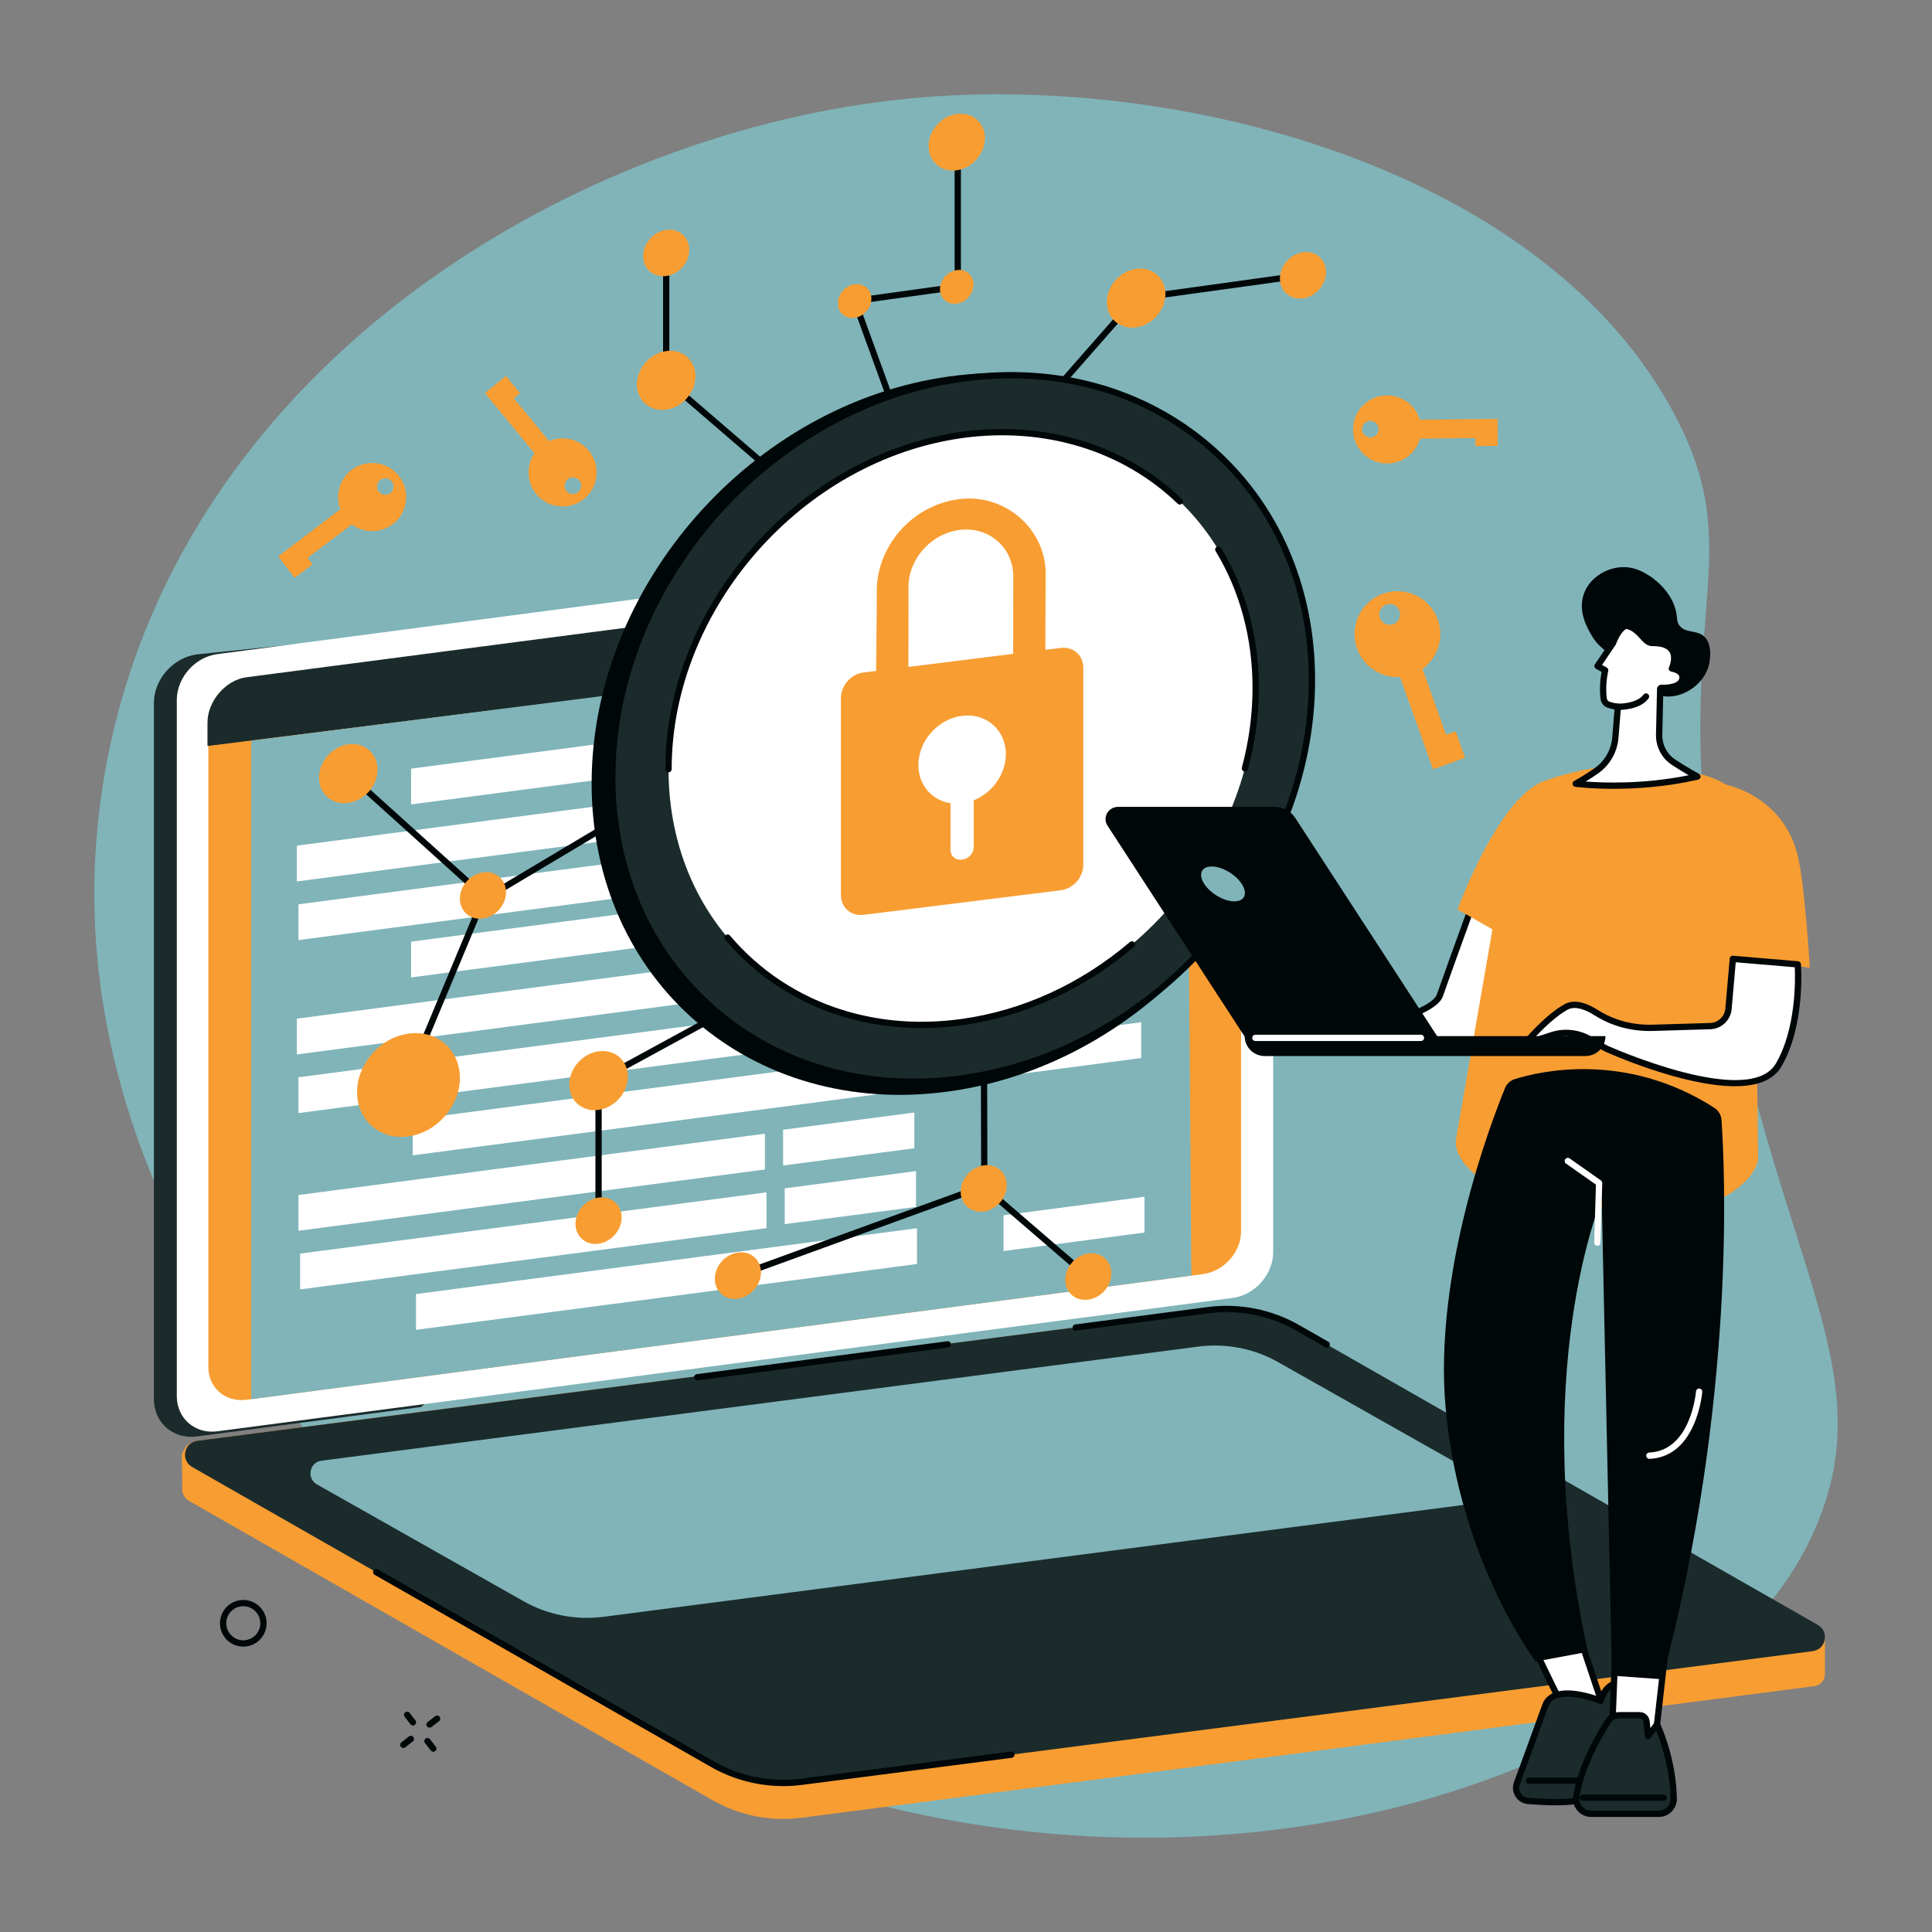 <?xml version="1.0" encoding="UTF-8"?>
<svg xmlns="http://www.w3.org/2000/svg" id="Layer_1" data-name="Layer 1" viewBox="0 0 800 800">
  <rect x="0" y="0" width="800" height="800" fill="#808080" stroke="none"/>
  <defs>
    <style>
      .cls-1 {
        fill: #fff;
      }

      .cls-2 {
        fill: #80b4b9;
      }

      .cls-3 {
        fill: #1b2b2c;
      }

      .cls-4 {
        fill: #f89d32;
      }

      .cls-5 {
        fill: #000708;
      }
    </style>
  </defs>
  <g id="Cryptographer">
    <path class="cls-2" d="M44.56,313.87C77.04,148.99,240.49,53.35,378.14,40.64c114.04-10.53,262.97,31.09,315.61,131.67,33.1,63.25-6.66,83.34,20.41,226.65,23.44,124.04,64.46,168.45,38.46,231.67-21.26,51.69-70.94,76.13-102.69,91.76-125.16,61.59-315.3,54.36-452.19-57.99-32.03-26.29-189.92-164.03-153.17-350.54Z"></path>
    <g>
      <g>
        <g>
          <path class="cls-3" d="M193.53,566.69c11.09-9.39,22.58-18.29,34.25-26.87,23.68-17.42,48.24-33.44,72.97-49.08,13.01-8.23,26.36-15.88,39.59-23.69,13.3-7.85,26.63-15.65,39.96-23.45,12.18-7.12,24.36-14.25,36.53-21.4,40.52-91.33,85.25-194.71,79.76-193.99l-415.06,42.75c-9.82,1.29-17.81,10.33-17.81,20.15v288.22c0,9.82,7.99,16.76,17.81,15.47l92.83-12.19c6.28-5.44,12.83-10.56,19.17-15.91Z"></path>
          <path class="cls-1" d="M510.39,215.63l-420.38,55.22c-9.28,1.22-16.8,9.73-16.8,19.01v288.22c0,9.28,7.52,15.81,16.8,14.59l420.38-55.22c9.28-1.22,16.8-9.73,16.8-19.01V230.22c0-9.28-7.52-15.81-16.8-14.59Z"></path>
          <path class="cls-4" d="M498.07,228.73l-395.98,52.02c-8.74,1.15-15.82,9.06-15.82,17.68v267.65c0,8.62,7.09,14.67,15.82,13.52l395.98-52.02c8.74-1.15,15.82-9.06,15.82-17.68V242.25c0-8.62-7.09-14.67-15.82-13.52Z"></path>
        </g>
        <g>
          <path class="cls-3" d="M85.91,308.9v-9.75c0-8.62,7.42-17.57,16.1-18.71l396.07-51.71c8.68-1.14,16.17,3.23,15.82,14.56v11.99s-427.99,53.62-427.99,53.62Z"></path>
          <g>
            <path class="cls-2" d="M486.15,246.98c0,2.8,2.27,4.77,5.07,4.4,2.8-.37,5.07-2.94,5.07-5.73,0-2.8-2.27-4.77-5.07-4.4-2.8.37-5.07,2.94-5.07,5.73Z"></path>
            <path class="cls-2" d="M469.94,248.77c0,2.8,2.27,4.77,5.07,4.4,2.8-.37,5.07-2.94,5.07-5.73,0-2.8-2.27-4.77-5.07-4.4-2.8.37-5.07,2.94-5.07,5.73Z"></path>
            <path class="cls-2" d="M452.36,251.76c0,2.8,2.27,4.77,5.07,4.4,2.8-.37,5.07-2.94,5.07-5.73,0-2.8-2.27-4.77-5.07-4.4-2.8.37-5.07,2.94-5.07,5.73Z"></path>
          </g>
          <polygon class="cls-2" points="104.03 579.37 493.34 528.2 491.25 257.51 104.03 306.69 104.03 579.37"></polygon>
          <g>
            <polygon class="cls-1" points="413.5 372.11 471.88 364.44 471.88 349.62 413.5 357.29 413.5 372.11"></polygon>
            <polygon class="cls-1" points="170.22 404.73 377.69 377.47 377.69 362.66 170.22 389.91 170.22 404.73"></polygon>
            <polygon class="cls-1" points="414.18 445.78 472.56 438.11 472.56 423.29 414.18 430.96 414.18 445.78"></polygon>
            <polygon class="cls-1" points="170.9 478.4 378.36 451.14 378.36 436.33 170.9 463.58 170.9 478.4"></polygon>
            <polygon class="cls-1" points="415.53 518.04 473.91 510.37 473.91 495.55 415.53 503.22 415.53 518.04"></polygon>
            <polygon class="cls-1" points="172.25 550.65 379.71 523.4 379.71 508.58 172.25 535.84 172.25 550.65"></polygon>
            <polygon class="cls-1" points="323.58 409.6 377.93 402.46 377.93 387.65 323.58 394.79 323.58 409.6"></polygon>
            <polygon class="cls-1" points="122.92 436.62 316.05 411.25 316.05 396.44 122.92 421.81 122.92 436.62"></polygon>
            <polygon class="cls-1" points="324.26 433.88 378.61 426.74 378.61 411.92 324.26 419.06 324.26 433.88"></polygon>
            <polygon class="cls-1" points="123.59 460.9 316.73 435.53 316.73 420.71 123.59 446.08 123.59 460.9"></polygon>
            <polygon class="cls-1" points="413.5 300.48 471.88 292.81 471.88 277.99 413.5 285.66 413.5 300.48"></polygon>
            <polygon class="cls-1" points="170.22 333.09 377.68 305.84 377.68 291.02 170.22 318.28 170.22 333.09"></polygon>
            <polygon class="cls-1" points="323.58 337.97 377.93 330.83 377.93 316.01 323.58 323.15 323.58 337.97"></polygon>
            <polygon class="cls-1" points="122.91 364.99 316.05 339.62 316.05 324.8 122.91 350.17 122.91 364.99"></polygon>
            <polygon class="cls-1" points="324.26 362.25 378.61 355.11 378.61 340.29 324.26 347.43 324.26 362.25"></polygon>
            <polygon class="cls-1" points="123.59 389.27 316.72 363.89 316.72 349.08 123.59 374.45 123.59 389.27"></polygon>
            <polygon class="cls-1" points="324.26 482.61 378.61 475.47 378.61 460.66 324.26 467.8 324.26 482.61"></polygon>
            <polygon class="cls-1" points="123.59 509.63 316.73 484.26 316.73 469.44 123.59 494.82 123.59 509.63"></polygon>
            <polygon class="cls-1" points="324.93 506.89 379.29 499.75 379.29 484.93 324.93 492.07 324.93 506.89"></polygon>
            <polygon class="cls-1" points="124.27 533.91 317.4 508.54 317.4 493.72 124.27 519.09 124.27 533.91"></polygon>
          </g>
        </g>
      </g>
      <g>
        <path class="cls-4" d="M75.24,602.42l.67-1.56c.99-2.32,3.13-3.94,5.63-4.26l414.97-53.53c12.72-1.63,27.12.83,38.26,7.19l220.89,127.19v15.75c.02,2.53-1.86,4.67-4.37,4.99l-419.5,54.52c-12.72,1.63-25.62-.93-36.76-7.29l-216.65-123.87c-2.14-1.22-3.05-3.32-2.94-5.36.14-2.61-.21-13.76-.21-13.76Z"></path>
        <path class="cls-3" d="M331.8,737.81l418.78-54.1c5.56-.71,7.02-8.08,2.15-10.86l-215.48-123.07c-11.13-6.36-24.04-8.92-36.76-7.29l-418.78,54.1c-5.56.71-7.02,8.08-2.15,10.86l215.48,123.07c11.13,6.36,24.04,8.92,36.76,7.29Z"></path>
        <path class="cls-2" d="M249.8,669.5l363.13-47.25c5.02-.64,6.34-7.3,1.95-9.81l-85.38-48.27c-10.06-5.74-21.71-8.05-33.2-6.58l-363.13,47.25c-5.02.64-6.34,7.3-1.95,9.81l85.38,48.27c10.06,5.74,21.71,8.05,33.2,6.58Z"></path>
        <path class="cls-5" d="M324.39,739.59c2.53,0,5.05-.16,7.57-.48l86.99-11.24c.71-.09,1.22-.75,1.13-1.46-.09-.71-.74-1.22-1.46-1.13l-86.99,11.24c-12.36,1.58-25.12-.95-35.94-7.13l-139.27-79.57c-.62-.36-1.42-.14-1.78.49-.36.63-.14,1.42.49,1.78l139.27,79.57c9.11,5.2,19.54,7.93,30,7.93Z"></path>
        <path class="cls-5" d="M288.69,571.59c.06,0,.11,0,.17-.01l103.77-13.62c.71-.09,1.22-.75,1.12-1.46-.09-.71-.75-1.22-1.46-1.12l-103.77,13.62c-.71.09-1.22.75-1.12,1.46.09.66.65,1.13,1.29,1.13Z"></path>
        <path class="cls-5" d="M549.39,558.02c.45,0,.89-.24,1.13-.66.36-.63.14-1.42-.49-1.78l-12.15-6.94c-11.31-6.46-24.65-9.1-37.57-7.45l-55.05,7.23c-.71.09-1.22.75-1.12,1.46.09.71.75,1.22,1.46,1.12l55.05-7.23c12.35-1.58,25.12.95,35.94,7.13l12.15,6.94c.2.12.43.17.65.17Z"></path>
      </g>
    </g>
    <g>
      <path class="cls-5" d="M99.52,681.75c-5.28-.67-9.03-5.52-8.36-10.81.67-5.28,5.52-9.03,10.8-8.36,5.28.67,9.03,5.52,8.36,10.81-.62,4.87-4.79,8.44-9.57,8.44-.41,0-.82-.03-1.23-.08ZM93.75,671.27c-.49,3.86,2.24,7.4,6.1,7.89,3.85.49,7.39-2.25,7.88-6.11.49-3.86-2.24-7.4-6.1-7.89-.3-.04-.6-.06-.9-.06-3.49,0-6.53,2.61-6.99,6.16Z"></path>
      <g>
        <path class="cls-5" d="M177.89,715.37c.28,0,.56-.09.8-.27l3.11-2.4c.57-.44.67-1.26.23-1.83-.44-.57-1.26-.67-1.83-.23l-3.11,2.4c-.57.44-.67,1.26-.23,1.83.26.33.64.51,1.03.51Z"></path>
        <path class="cls-5" d="M167.02,723.78c.28,0,.56-.09.8-.27l3.11-2.4c.57-.44.67-1.26.23-1.83-.44-.57-1.26-.67-1.83-.23l-3.11,2.41c-.57.44-.67,1.26-.23,1.83.26.33.64.51,1.03.51Z"></path>
        <path class="cls-5" d="M179.41,725.36c.28,0,.56-.09.8-.27.57-.44.68-1.26.23-1.83l-2.4-3.11c-.44-.57-1.26-.67-1.83-.23-.57.44-.68,1.26-.23,1.83l2.4,3.11c.26.33.64.51,1.03.51Z"></path>
        <path class="cls-5" d="M171,714.49c.28,0,.56-.09.8-.27.57-.44.68-1.26.23-1.83l-2.4-3.11c-.44-.57-1.26-.67-1.83-.23-.57.44-.68,1.26-.23,1.83l2.4,3.11c.26.33.64.51,1.03.51Z"></path>
      </g>
    </g>
    <g>
      <g>
        <g>
          <path class="cls-5" d="M168.21,450.03c.51,0,1-.3,1.2-.8l31.6-75.71,74.87-44.64c.62-.37.82-1.17.45-1.79-.37-.62-1.17-.82-1.79-.45l-75.24,44.86c-.24.14-.43.36-.54.62l-31.77,76.1c-.28.66.04,1.43.7,1.71.16.07.33.1.5.1Z"></path>
          <path class="cls-5" d="M199.97,372.09c.36,0,.71-.15.97-.43.48-.54.44-1.36-.1-1.84l-50.03-45.13c-.53-.48-1.36-.44-1.84.09-.48.54-.44,1.36.1,1.84l50.03,45.13c.25.23.56.34.87.34Z"></path>
          <path class="cls-4" d="M190.42,446.33c0-11.75-9.53-19.96-21.28-18.33-11.75,1.63-21.28,12.47-21.28,24.22,0,11.75,9.53,19.96,21.28,18.33,11.75-1.63,21.28-12.47,21.28-24.22Z"></path>
          <path class="cls-4" d="M209.53,369.46c0-5.27-4.28-8.96-9.55-8.23-5.27.73-9.55,5.6-9.55,10.87s4.28,8.96,9.55,8.23c5.27-.73,9.55-5.6,9.55-10.87Z"></path>
          <path class="cls-4" d="M156.35,318.65c0-6.7-5.43-11.38-12.13-10.45-6.7.93-12.13,7.11-12.13,13.81s5.43,11.38,12.13,10.45c6.7-.93,12.13-7.11,12.13-13.81Z"></path>
        </g>
        <g>
          <path class="cls-5" d="M324.8,200.79c.37,0,.73-.15.99-.45.47-.55.41-1.37-.14-1.84l-42.64-36.73c-.55-.47-1.37-.41-1.84.14-.47.55-.41,1.37.14,1.84l42.64,36.73c.25.21.55.32.85.32Z"></path>
          <path class="cls-5" d="M275.86,158.79c.72,0,1.3-.58,1.3-1.3v-47.18c0-.72-.58-1.3-1.3-1.3s-1.3.58-1.3,1.3v47.18c0,.72.58,1.3,1.3,1.3Z"></path>
          <path class="cls-4" d="M285.41,103.42c0-5.27-4.28-8.96-9.55-8.23-5.27.73-9.55,5.6-9.55,10.87,0,5.27,4.28,8.96,9.55,8.23,5.27-.73,9.55-5.6,9.55-10.87Z"></path>
          <path class="cls-4" d="M287.99,155.81c0-6.7-5.43-11.38-12.13-10.45-6.7.93-12.13,7.11-12.13,13.81,0,6.7,5.43,11.38,12.13,10.45,6.7-.93,12.13-7.11,12.13-13.81Z"></path>
        </g>
        <g>
          <path class="cls-5" d="M374.23,181.9c.15,0,.3-.03.45-.08.68-.25,1.03-1,.78-1.67l-19.81-54.43,41.11-5.69c.64-.09,1.13-.64,1.13-1.29v-53.64c0-.72-.58-1.3-1.3-1.3s-1.3.58-1.3,1.3v52.5s-41.59,5.76-41.59,5.76c-.39.05-.73.28-.94.62-.2.34-.24.75-.11,1.12l20.36,55.95c.19.53.69.86,1.23.86Z"></path>
          <path class="cls-4" d="M360.82,123.68c0-3.84-3.11-6.52-6.95-5.99-3.84.53-6.95,4.08-6.95,7.92s3.11,6.52,6.95,5.99c3.84-.53,6.95-4.08,6.95-7.92Z"></path>
          <path class="cls-4" d="M403.12,117.82c0-3.84-3.11-6.52-6.95-5.99-3.84.53-6.95,4.08-6.95,7.92,0,3.84,3.11,6.52,6.95,5.99,3.84-.53,6.95-4.08,6.95-7.92Z"></path>
          <path class="cls-4" d="M407.83,57.15c-.04-6.43-5.3-10.89-11.74-9.95-6.44.94-11.62,6.91-11.58,13.35.04,6.43,5.3,10.89,11.74,9.95,6.44-.94,11.63-6.91,11.58-13.35Z"></path>
        </g>
        <g>
          <path class="cls-5" d="M479.22,123.62c.06,0,.12,0,.18-.01l60.3-8.35c.71-.1,1.21-.76,1.11-1.47-.1-.71-.76-1.22-1.47-1.11l-60.3,8.35c-.71.1-1.21.76-1.11,1.47.09.65.65,1.13,1.29,1.13Z"></path>
          <path class="cls-5" d="M437.06,162.7c.36,0,.72-.15.98-.44l33.36-37.99c.48-.54.42-1.37-.12-1.84-.54-.47-1.37-.42-1.84.12l-33.36,37.99c-.48.54-.42,1.37.12,1.84.25.22.55.32.86.32Z"></path>
          <ellipse class="cls-4" cx="539.52" cy="113.96" rx="10.23" ry="8.91" transform="translate(88.14 430.7) rotate(-46.98)"></ellipse>
          <ellipse class="cls-4" cx="470.42" cy="123.41" rx="13" ry="11.32" transform="translate(59.27 383.17) rotate(-46.98)"></ellipse>
        </g>
        <g>
          <path class="cls-5" d="M247.85,504.87c.72,0,1.3-.58,1.3-1.3v-56.12c0-.72-.58-1.3-1.3-1.3s-1.3.58-1.3,1.3v56.12c0,.72.58,1.3,1.3,1.3Z"></path>
          <path class="cls-5" d="M247.85,448.75c.21,0,.43-.05.62-.16l68.4-37.29c.63-.34.87-1.14.52-1.77-.34-.63-1.14-.87-1.77-.52l-68.4,37.29c-.63.34-.87,1.14-.52,1.77.24.43.68.68,1.15.68Z"></path>
          <path class="cls-4" d="M247.85,514.99c5.27-.73,9.55-5.6,9.55-10.87,0-5.27-4.28-8.96-9.55-8.23-5.27.73-9.55,5.6-9.55,10.87,0,5.27,4.28,8.96,9.55,8.23Z"></path>
          <path class="cls-4" d="M247.85,459.58c6.7-.93,12.13-7.11,12.13-13.81,0-6.7-5.43-11.38-12.13-10.45-6.7.93-12.13,7.11-12.13,13.81s5.43,11.38,12.13,10.45Z"></path>
        </g>
        <g>
          <path class="cls-5" d="M305.55,529.52c.15,0,.3-.03.45-.08l102.02-37.1c.52-.19.86-.68.86-1.23l-.23-87.69c0-.72-.59-1.3-1.3-1.3h0c-.72,0-1.3.59-1.3,1.31l.23,86.77-101.16,36.79c-.68.25-1.03.99-.78,1.67.19.53.69.86,1.23.86Z"></path>
          <path class="cls-5" d="M449.86,529.37c.37,0,.73-.15.99-.45.47-.55.41-1.37-.14-1.84l-41.84-36.05c-.55-.47-1.37-.41-1.84.14-.47.55-.41,1.37.14,1.84l41.84,36.05c.25.21.55.32.85.32Z"></path>
          <path class="cls-4" d="M315.1,526.89c0-5.27-4.28-8.96-9.55-8.23-5.27.73-9.55,5.6-9.55,10.87,0,5.27,4.28,8.96,9.55,8.23,5.27-.73,9.55-5.6,9.55-10.87Z"></path>
          <path class="cls-4" d="M460.19,527.29c0-5.27-4.28-8.96-9.55-8.23-5.27.73-9.55,5.6-9.55,10.87s4.28,8.96,9.55,8.23c5.27-.73,9.55-5.6,9.55-10.87Z"></path>
          <path class="cls-4" d="M416.89,490.79c0-5.27-4.28-8.96-9.55-8.23-5.27.73-9.55,5.6-9.55,10.87,0,5.27,4.28,8.96,9.55,8.23,5.27-.73,9.55-5.6,9.55-10.87Z"></path>
        </g>
      </g>
      <g>
        <path class="cls-5" d="M244.98,324.41c0,81.75,66.27,138.84,148.02,127.52,81.75-11.32,148.02-86.77,148.02-168.52,0-81.75-66.27-138.84-148.02-127.52-81.75,11.32-148.02,86.77-148.02,168.52Z"></path>
        <g>
          <path class="cls-3" d="M253.53,321.72c0,80,64.85,135.88,144.86,124.8,80-11.08,144.86-84.92,144.86-164.92,0-80-64.85-135.88-144.86-124.8-80,11.08-144.86,84.92-144.86,164.92Z"></path>
          <path class="cls-5" d="M294.62,418.83c-27.33-23.81-42.39-58.3-42.39-97.12,0-80.5,65.49-155.07,145.98-166.22,39.33-5.45,76.25,4.84,103.95,28.97,27.33,23.81,42.39,58.3,42.39,97.12,0,80.5-65.49,155.07-145.98,166.22-6.88.95-13.69,1.42-20.38,1.42-31.58,0-60.71-10.49-83.57-30.4ZM398.57,158.08c-79.25,10.98-143.73,84.38-143.73,163.63,0,38.05,14.74,71.84,41.49,95.15,27.13,23.63,63.31,33.7,101.88,28.35,79.25-10.98,143.73-84.38,143.73-163.63,0-38.05-14.74-71.84-41.49-95.15-22.37-19.49-50.91-29.75-81.87-29.75-6.57,0-13.26.46-20.02,1.4Z"></path>
        </g>
        <path class="cls-1" d="M276.82,318.49c0,67.14,54.43,114.03,121.56,104.73,67.14-9.3,121.56-71.27,121.56-138.4,0-67.14-54.43-114.03-121.56-104.73-67.14,9.3-121.56,71.27-121.56,138.4Z"></path>
        <g>
          <path class="cls-5" d="M381.49,425.71c5.62,0,11.31-.4,17.08-1.2,25.63-3.55,50.18-14.77,70.99-32.44.55-.47.62-1.29.15-1.84-.47-.55-1.29-.62-1.84-.15-20.43,17.35-44.52,28.36-69.66,31.84-17.03,2.36-33.49,1.15-48.91-3.59-.69-.21-1.42.17-1.63.86-.21.69.17,1.42.86,1.63,10.56,3.25,21.6,4.88,32.96,4.88Z"></path>
          <path class="cls-5" d="M348.92,420.89c.56,0,1.07-.36,1.25-.92.21-.69-.17-1.42-.86-1.63-18.51-5.69-34.77-16.39-47.02-30.93-.46-.55-1.29-.62-1.84-.16-.55.46-.62,1.29-.16,1.84,12.57,14.93,29.26,25.9,48.25,31.74.13.04.26.06.38.06Z"></path>
          <path class="cls-5" d="M276.82,319.79c.72,0,1.3-.58,1.3-1.3,0-66.41,54.03-127.91,120.44-137.11,33.89-4.69,66.35,5.22,89.08,27.19.52.5,1.34.49,1.84-.03.5-.52.49-1.34-.03-1.84-23.31-22.53-56.57-32.7-91.25-27.89-67.65,9.37-122.69,72.04-122.69,139.7,0,.72.58,1.3,1.3,1.3Z"></path>
          <path class="cls-5" d="M515.49,319.5c.58,0,1.1-.38,1.26-.97,2.99-11.14,4.51-22.48,4.51-33.72,0-21.06-5.42-41.1-15.67-57.95-.37-.61-1.18-.81-1.79-.44-.62.37-.81,1.18-.44,1.79,10.01,16.44,15.29,36.01,15.29,56.59,0,11.01-1.49,22.13-4.42,33.05-.19.7.23,1.41.92,1.6.11.03.23.05.34.05Z"></path>
        </g>
        <g>
          <path class="cls-4" d="M419.53,273.21l.04-35.41c-.55-11.25-9.83-19.37-21.24-18.46-12.58,1-22.74,12.46-22.13,24.86l-.06,35.79-13.39,1.67.34-35.03c-.99-19.92,14.76-38.35,35.62-40.11v.02c17.24-1.45,33.38,11.57,34.28,29.77l-.15,35.77-13.31,1.12Z"></path>
          <path class="cls-4" d="M439.21,368.64l-81.64,10.18c-5.17.64-9.36-3.02-9.36-8.19v-81.64c0-5.17,4.19-9.88,9.36-10.52l81.64-10.18c5.17-.64,9.36,3.02,9.36,8.19v81.64c0,5.17-4.19,9.88-9.36,10.52Z"></path>
          <g>
            <path class="cls-1" d="M416.5,312.26c0,10-8.11,19.12-18.11,20.37-10,1.25-18.11-5.85-18.11-15.85s8.11-19.12,18.11-20.37c10-1.25,18.11,5.85,18.11,15.85Z"></path>
            <path class="cls-1" d="M398.65,355.89l-.51.06c-2.5.31-4.54-1.48-4.54-3.97v-32.33c0-2.5,2.04-4.79,4.54-5.1l.51-.06c2.5-.31,4.54,1.48,4.54,3.97v32.33c0,2.5-2.04,4.79-4.54,5.1Z"></path>
          </g>
        </g>
      </g>
    </g>
    <g>
      <g>
        <g>
          <path class="cls-1" d="M529.57,434.62c0-1.12,62.61-11.01,66.65-22.45,6.03-17.07,13.54-37.6,13.54-37.6l15.64,9.87-10.07,49.13-85.76,1.06Z"></path>
          <path class="cls-5" d="M528.66,435.55c-.25-.24-.39-.58-.39-.92q0-1.34,10.57-3.59c15.96-3.4,53.35-11.36,56.15-19.31,5.96-16.89,13.47-37.41,13.55-37.62.14-.37.43-.66.8-.79.37-.13.78-.08,1.12.13l15.64,9.87c.46.29.69.83.58,1.36l-10.07,49.13c-.12.6-.65,1.03-1.26,1.04l-85.76,1.06h-.02c-.34,0-.67-.13-.91-.37ZM623.94,385.06l-13.51-8.53c-1.85,5.07-7.97,21.86-12.98,36.07-2.83,8-28.4,14.62-56.12,20.57l72.93-.9,9.67-47.21Z"></path>
        </g>
        <path class="cls-4" d="M708.16,321.78c-14.93-4.87-37.68-8.37-64.87.29-9.92,3.16-17.03,11.89-18.25,22.22l-22.15,127.55c-1.1,9.27,11.3,18.29,20.03,21.6,9.12,3.46,22.91,6.73,42.43,6.73,20.93,0,36.14,1.21,44.63-2.5,7.05-3.09,17.65-10.55,18.01-18.23l-1.54-131.1c.55-11.95-6.91-22.83-18.28-26.54Z"></path>
        <path class="cls-4" d="M603.56,376.58s17.68-48.98,37.51-53.69l-10.08,69.4-27.43-15.71Z"></path>
        <path class="cls-4" d="M749.4,400.68s-1.94-32.77-4.77-45.43c-5.96-26.64-31.37-30.67-31.37-30.67l-3.08,71.55,39.22,4.55Z"></path>
        <g>
          <path class="cls-1" d="M744.45,399.32s1.91,24.99-7.99,41.77c-11.82,20.04-71.48-6.95-71.48-6.95l-6.94-3.93c-4.69-2.66-10.28-3.23-15.42-1.57l-11.21,3.62s9.25-11.1,17.13-15.34c3.69-1.99,8.47-.11,12.52,2.45,6.95,4.4,15.13,6.47,23.36,6.22l23.73-.71c3.98-.12,7.25-3.2,7.6-7.17l1.8-20.67,26.9,2.28Z"></path>
          <path class="cls-5" d="M664.44,435.33s-.07-.03-.11-.05l-6.94-3.93c-4.36-2.47-9.6-3-14.37-1.46l-11.21,3.62c-.55.18-1.16-.03-1.48-.51-.32-.48-.29-1.12.08-1.57.38-.46,9.51-11.34,17.51-15.65,3.55-1.91,8.2-1.07,13.83,2.5,6.6,4.18,14.43,6.26,22.62,6.02l23.73-.71c3.32-.1,6.05-2.67,6.33-5.98l1.8-20.67c.06-.72.69-1.25,1.41-1.19l26.9,2.28c.64.05,1.14.56,1.19,1.2.08,1.04,1.83,25.6-8.17,42.53-3.48,5.89-10.65,8.02-19.21,8.02-21.65,0-52.15-13.64-53.93-14.45ZM718.73,398.45l-1.69,19.38c-.4,4.63-4.21,8.22-8.86,8.36l-23.73.71c-8.71.26-17.05-1.96-24.09-6.43-3.28-2.08-7.89-4.19-11.2-2.41-4.8,2.59-10.22,7.91-13.56,11.47l6.62-2.14c5.46-1.76,11.46-1.15,16.46,1.68l6.88,3.9c2.04.91,58.81,26.02,69.76,7.45,8.41-14.25,8.09-34.93,7.87-39.9l-24.48-2.07Z"></path>
        </g>
      </g>
      <g>
        <g>
          <g>
            <path class="cls-1" d="M652.91,674.18l12.93,38.58s-14.09-1.2-15.43-.94c-1.35.26-17.82-35.19-17.82-35.19l20.32-2.46Z"></path>
            <path class="cls-5" d="M665.73,714.06c-6.69-.57-14.16-1.09-15.07-.96-1.25.24-1.83.36-10.84-18.21-4.24-8.74-8.37-17.62-8.42-17.71-.18-.38-.16-.82.04-1.18.2-.36.57-.61.98-.66l20.32-2.46c.62-.08,1.2.29,1.39.88l12.93,38.58c.14.42.06.88-.21,1.22-.25.32-.63.5-1.03.5-.04,0-.07,0-.11,0ZM634.53,677.72c5.66,12.12,14.29,30.01,16.34,32.78,2.38-.04,9.16.48,13.1.8l-11.96-35.7-17.48,2.11ZM650.16,710.54s.04,0,.07-.01c-.02,0-.05,0-.07.01Z"></path>
          </g>
          <g>
            <path class="cls-3" d="M662.88,704.28s-19.45-7.97-23.04,2.03c-4.57,12.73-11.73,32.15-11.73,32.15-1.21,3.38,1.12,6.98,4.7,7.27,7.11.57,17.71,1.03,22.65-.7,7.8-2.74,20.73-27.41,20.73-27.41l-3.99-21s-7.05-.99-9.32,7.66Z"></path>
            <path class="cls-5" d="M632.7,747.03c-2.12-.17-3.99-1.29-5.14-3.07-1.15-1.78-1.4-3.95-.68-5.95.07-.19,7.2-19.56,11.72-32.14.8-2.22,2.32-3.85,4.52-4.83,5.96-2.65,15.42.27,18.91,1.52,2.91-8.18,10.26-7.25,10.34-7.24.55.08,1,.5,1.1,1.05l3.99,21c.05.29.01.59-.13.85-1.35,2.57-13.41,25.21-21.46,28.04-2.74.96-7.03,1.29-11.63,1.29-3.88,0-7.98-.23-11.55-.52ZM671.11,697.91c-1.74.11-5.48,1.02-6.97,6.71-.1.36-.34.67-.68.84-.34.17-.73.18-1.08.04-.12-.05-11.96-4.83-18.2-2.06-1.55.69-2.57,1.78-3.13,3.32-4.52,12.59-11.66,31.96-11.73,32.14-.44,1.22-.29,2.55.42,3.64.71,1.09,1.86,1.78,3.16,1.89,10.66.86,18.51.63,22.11-.63,5.88-2.06,16.07-19.36,19.8-26.39l-3.71-19.51Z"></path>
          </g>
          <path class="cls-5" d="M633.09,738.63h19.98c.72,0,1.3-.58,1.3-1.3,0-.72-.58-1.3-1.3-1.3h-19.98c-.72,0-1.3.58-1.3,1.3,0,.72.58,1.3,1.3,1.3Z"></path>
        </g>
        <g>
          <polygon class="cls-1" points="689.58 683.66 685.18 722.47 667.51 717.62 668.87 682.65 689.58 683.66"></polygon>
          <path class="cls-5" d="M684.84,723.73l-17.68-4.85c-.58-.16-.98-.7-.96-1.31l1.36-34.97c.01-.35.17-.68.42-.91s.6-.36.94-.34l20.71,1.01c.36.02.7.18.93.46.23.27.34.63.3.99l-4.39,38.81c-.04.38-.25.72-.56.93-.22.15-.47.22-.73.22-.12,0-.23-.02-.35-.05ZM670.12,684.02l-1.27,32.62,15.21,4.17,4.07-35.92-18-.87Z"></path>
        </g>
        <g>
          <path class="cls-3" d="M686.85,751.07h-27.97c-3.78,0-6.69-3.35-6.14-7.1.93-6.32,3.97-16.79,13.09-31.21,1-1.57,2.73-2.53,4.6-2.53h8.51c1.47,0,2.7,1.11,2.85,2.57l.64,6.14,3.7-4.89s6.61,13.92,6.92,30.71c.06,3.47-2.74,6.31-6.2,6.31Z"></path>
          <path class="cls-5" d="M653.19,749.77c-1.42-1.65-2.06-3.83-1.74-5.99.94-6.38,4.01-17.07,13.28-31.71,1.24-1.96,3.37-3.14,5.7-3.14h8.51c2.14,0,3.92,1.61,4.15,3.74l.3,2.85,1.71-2.26c.28-.36.72-.56,1.17-.51.45.05.85.33,1.05.74.27.58,6.74,14.37,7.04,31.24.04,2.03-.73,3.94-2.15,5.39-1.42,1.45-3.33,2.25-5.36,2.25h-27.97c-2.19,0-4.26-.95-5.69-2.6ZM683.47,719.72c-.32.43-.88.61-1.39.47-.52-.14-.89-.59-.95-1.12l-.64-6.14c-.08-.8-.75-1.4-1.55-1.4h-8.51c-1.4,0-2.74.74-3.49,1.92-9.02,14.26-12,24.56-12.91,30.7-.21,1.41.21,2.83,1.13,3.9.93,1.08,2.28,1.7,3.71,1.7h27.97c1.33,0,2.57-.52,3.5-1.47.93-.95,1.43-2.19,1.4-3.52-.23-12.64-4.15-23.74-5.93-28.15l-2.35,3.1Z"></path>
        </g>
        <path class="cls-5" d="M655.45,745.69h33.48c.72,0,1.3-.58,1.3-1.3,0-.72-.58-1.3-1.3-1.3h-33.48c-.72,0-1.3.58-1.3,1.3,0,.72.58,1.3,1.3,1.3Z"></path>
        <path class="cls-5" d="M623.19,450.57c.73-1.79,2.21-3.16,4.06-3.74,10.23-3.21,45.88-11.66,82.59,11.88,1.73,1.11,2.84,2.97,2.99,5.03,1.33,18.65,6.28,116.16-24.57,231.6l-20.78-1.48-4.24-197.39s-30.78,72.37-5.75,187.53l-21.61,3.99s-31.63-41.58-37.29-105.13c-5.01-56.21,19-118.63,24.6-132.29Z"></path>
        <path class="cls-1" d="M682.96,604.08s.04,0,.06,0c19.63-.85,21.84-27.45,21.86-27.72.05-.72-.48-1.34-1.2-1.4-.73-.06-1.34.48-1.4,1.2-.02.25-2.06,24.56-19.37,25.31-.72.03-1.28.64-1.25,1.36.03.7.61,1.25,1.3,1.25Z"></path>
        <path class="cls-1" d="M661.43,515.86c.7,0,1.28-.56,1.3-1.27l.73-24.69c.01-.44-.2-.85-.55-1.11l-12.95-9.11c-.59-.42-1.4-.27-1.82.32-.41.59-.27,1.4.32,1.82l12.38,8.7-.71,23.99c-.02.72.55,1.32,1.27,1.34.01,0,.03,0,.04,0Z"></path>
      </g>
      <g>
        <path class="cls-5" d="M671.19,274.95c-7.9-6.8-9.7-7.72-12-11.61-1.88-3.17-6.06-10.27-3.23-17.76,2.45-6.48,9.22-10.4,15.44-10.73,5.59-.3,9.67,2.34,11.83,3.74.94.61,9.26,6.16,10.9,15.22.45,2.46.11,3.59,1.23,5.13,2.53,3.47,7.1,1.7,10.26,4.58,3.98,3.62,2.13,11.32,1.98,11.93-2.08,8.22-10.96,13.67-18.19,12.91-4.18-.44-3.73-.93-18.22-13.39Z"></path>
        <g>
          <path class="cls-1" d="M692.96,315.6c-3.82-2.53-6.05-6.86-5.94-11.44l.43-19c.13-.12.26-.24.38-.36,0,0,7.61.51,8.72-3.37,1.11-3.88-4.27-4.62-4.27-4.62,0,0,5.08-10.7-8.07-10.57-3.53.03-4.79-5.82-10.59-7.13,0,0-2.87-.24-5.77,7.27l-6.36,9.42,3.18,1.74c-.78,3.58-1.12,7.53-.64,11.71.14,1.21.97,2.22,2.12,2.59.96.31,2.24.64,3.76.81l-1.02,12.72c-.45,5.57-3.37,10.64-7.94,13.84-4.42,3.1-8.49,5.29-8.49,5.29,0,0,23.45,3.21,50.4-2.95,0,0-5.21-2.85-9.91-5.96Z"></path>
          <path class="cls-5" d="M652.29,325.8c-.56-.08-1.01-.5-1.11-1.06-.1-.56.17-1.11.67-1.38.04-.02,4.06-2.19,8.36-5.21,4.28-3,6.97-7.7,7.39-12.88l.93-11.5c-.94-.17-1.87-.4-2.76-.69-1.64-.53-2.82-1.97-3.02-3.68-.42-3.65-.26-7.41.46-11.18l-2.33-1.28c-.32-.18-.55-.48-.64-.84-.09-.36-.02-.73.19-1.04l6.28-9.29c3.09-7.88,6.41-8.02,7.04-7.96.06,0,.12.01.18.03,3.48.79,5.49,3,7.1,4.78,1.31,1.45,2.19,2.31,3.19,2.32,4.57-.07,7.72,1.18,9.28,3.63,1.6,2.5,1.06,5.55.52,7.33,1.11.37,2.52,1.06,3.35,2.32.67,1.03.83,2.27.45,3.58-1.12,3.9-6.59,4.34-9,4.34h-.08l-.41,18.06c-.1,4.18,1.91,8.03,5.36,10.32,4.6,3.05,9.76,5.88,9.81,5.9.48.26.74.79.67,1.32-.07.54-.47.97-1,1.09-13.26,3.03-25.76,3.8-35.05,3.8-9.54,0-15.7-.81-15.82-.83ZM692.24,316.69c-4.2-2.78-6.64-7.48-6.53-12.55l.43-19c0-.35.16-.69.42-.93l.38-.35c.26-.25.62-.38.98-.35,1.7.11,6.72-.1,7.38-2.43.22-.77.03-1.19-.13-1.43-.64-.99-2.48-1.45-3.07-1.54-.41-.06-.77-.31-.97-.67-.2-.36-.21-.8-.03-1.18.02-.04,1.77-3.83.18-6.3-1.05-1.64-3.42-2.45-7.06-2.41-2.25.02-3.71-1.61-5.14-3.18-1.47-1.62-2.99-3.29-5.54-3.94-.41.11-2.34.93-4.47,6.42-.04.09-.08.18-.14.26l-5.56,8.23,1.92,1.05c.51.28.77.86.65,1.42-.83,3.81-1.04,7.61-.62,11.29.08.7.56,1.28,1.23,1.5,1.13.36,2.31.62,3.51.76.7.08,1.21.7,1.15,1.4l-1.02,12.72c-.48,5.96-3.58,11.36-8.49,14.81-1.85,1.3-3.62,2.43-5.08,3.32,7.34.57,23.97,1.18,42.62-2.6-1.94-1.13-4.55-2.69-7.01-4.32ZM673.52,260.41h0Z"></path>
        </g>
        <g>
          <path class="cls-1" d="M669.92,292.66s8.34.29,11.66-4.25l-11.66,4.25Z"></path>
          <path class="cls-5" d="M670.26,293.97c1.78,0,9.08-.28,12.37-4.79.43-.58.3-1.4-.28-1.82-.58-.42-1.4-.3-1.82.28-2.38,3.26-8.43,3.79-10.56,3.71-.74-.01-1.32.54-1.35,1.26-.03.72.54,1.32,1.26,1.35.04,0,.17,0,.39,0Z"></path>
        </g>
      </g>
      <g>
        <path class="cls-5" d="M515.68,429.68h79.82s-59.18-91.01-59.18-91.01c-1.85-2.84-5.07-4.57-8.53-4.57h-64.78c-4.11,0-6.61,4.4-4.42,7.78l57.09,87.8Z"></path>
        <path class="cls-2" d="M498.65,366.01c2.59,3.99,8.17,7.22,12.46,7.22,4.29,0,5.66-3.23,3.07-7.22-2.59-3.99-8.17-7.22-12.46-7.22-4.29,0-5.66,3.23-3.07,7.22Z"></path>
        <path class="cls-5" d="M523.64,429.02h132.9c4.55,0,8.25,3.7,8.25,8.25h-149.4c0-4.55,3.7-8.25,8.25-8.25Z" transform="translate(1180.18 866.3) rotate(-180)"></path>
        <path class="cls-1" d="M519.83,431.06h68.55c.72,0,1.3-.58,1.3-1.3,0-.72-.58-1.3-1.3-1.3h-68.55c-.72,0-1.3.58-1.3,1.3,0,.72.58,1.3,1.3,1.3Z"></path>
      </g>
    </g>
    <g>
      <g>
        <g>
          <rect class="cls-4" x="213.96" y="155.28" width="7.86" height="44.14" transform="translate(-63.05 179.04) rotate(-39.49)"></rect>
          <path class="cls-4" d="M241.93,206.52c6.01-4.96,6.87-13.85,1.92-19.86-4.96-6.01-13.85-6.87-19.86-1.92-6.01,4.96-6.87,13.85-1.92,19.86,4.96,6.01,13.85,6.87,19.86,1.92ZM235.04,198.48c1.46-1.2,3.62-1,4.82.47,1.2,1.46,1,3.62-.47,4.82-1.46,1.2-3.62,1-4.82-.47-1.2-1.46-1-3.62.47-4.82Z"></path>
          <rect class="cls-4" x="203.11" y="157.97" width="10.5" height="9.25" transform="translate(-55.84 169.62) rotate(-39.49)"></rect>
        </g>
        <g>
          <rect class="cls-4" x="113.14" y="216.19" width="44.14" height="7.86" transform="translate(-105.47 126.29) rotate(-37.14)"></rect>
          <path class="cls-4" d="M145.58,194.57c-6.21,4.7-7.43,13.55-2.73,19.77,4.7,6.21,13.55,7.43,19.77,2.73,6.21-4.7,7.43-13.55,2.73-19.77-4.7-6.21-13.55-7.43-19.77-2.73ZM157.45,198.73c1.51-1.14,3.66-.85,4.8.66,1.14,1.51.85,3.66-.66,4.8-1.51,1.14-3.66.85-4.8-.66-1.14-1.51-.85-3.66.66-4.8Z"></path>
          <rect class="cls-4" x="117.9" y="227.02" width="9.25" height="10.5" transform="translate(-115.38 121.1) rotate(-37.14)"></rect>
        </g>
      </g>
      <g>
        <g>
          <rect class="cls-4" x="583.72" y="262.88" width="9.9" height="55.58" transform="translate(-63.46 214.9) rotate(-19.65)"></rect>
          <path class="cls-4" d="M561.91,268.56c3.3,9.24,13.47,14.06,22.71,10.76,9.24-3.3,14.06-13.47,10.76-22.71s-13.47-14.06-22.71-10.76c-9.24,3.3-14.06,13.47-10.76,22.71ZM571.39,255.87c-.8-2.24.37-4.71,2.61-5.51,2.24-.8,4.71.37,5.51,2.61.8,2.24-.37,4.71-2.61,5.51-2.24.8-4.71-.37-5.51-2.61Z"></path>
          <rect class="cls-4" x="591.85" y="304.67" width="13.23" height="11.65" transform="translate(-69.56 219.34) rotate(-19.65)"></rect>
        </g>
        <g>
          <rect class="cls-4" x="575.99" y="173.63" width="44.14" height="7.86" transform="translate(-1.93 6.62) rotate(-.63)"></rect>
          <path class="cls-4" d="M560.27,177.98c.09,7.79,6.47,14.04,14.27,13.95,7.79-.09,14.04-6.47,13.95-14.27-.09-7.79-6.47-14.04-14.27-13.95s-14.04,6.47-13.95,14.27ZM570.85,177.66c.02,1.89-1.5,3.44-3.39,3.46-1.89.02-3.44-1.5-3.46-3.39-.02-1.89,1.5-3.44,3.39-3.46,1.89-.02,3.44,1.5,3.46,3.39Z"></path>
          <rect class="cls-4" x="610.9" y="174.14" width="9.25" height="10.5" transform="translate(-1.95 6.82) rotate(-.63)"></rect>
        </g>
      </g>
    </g>
  </g>
</svg>
